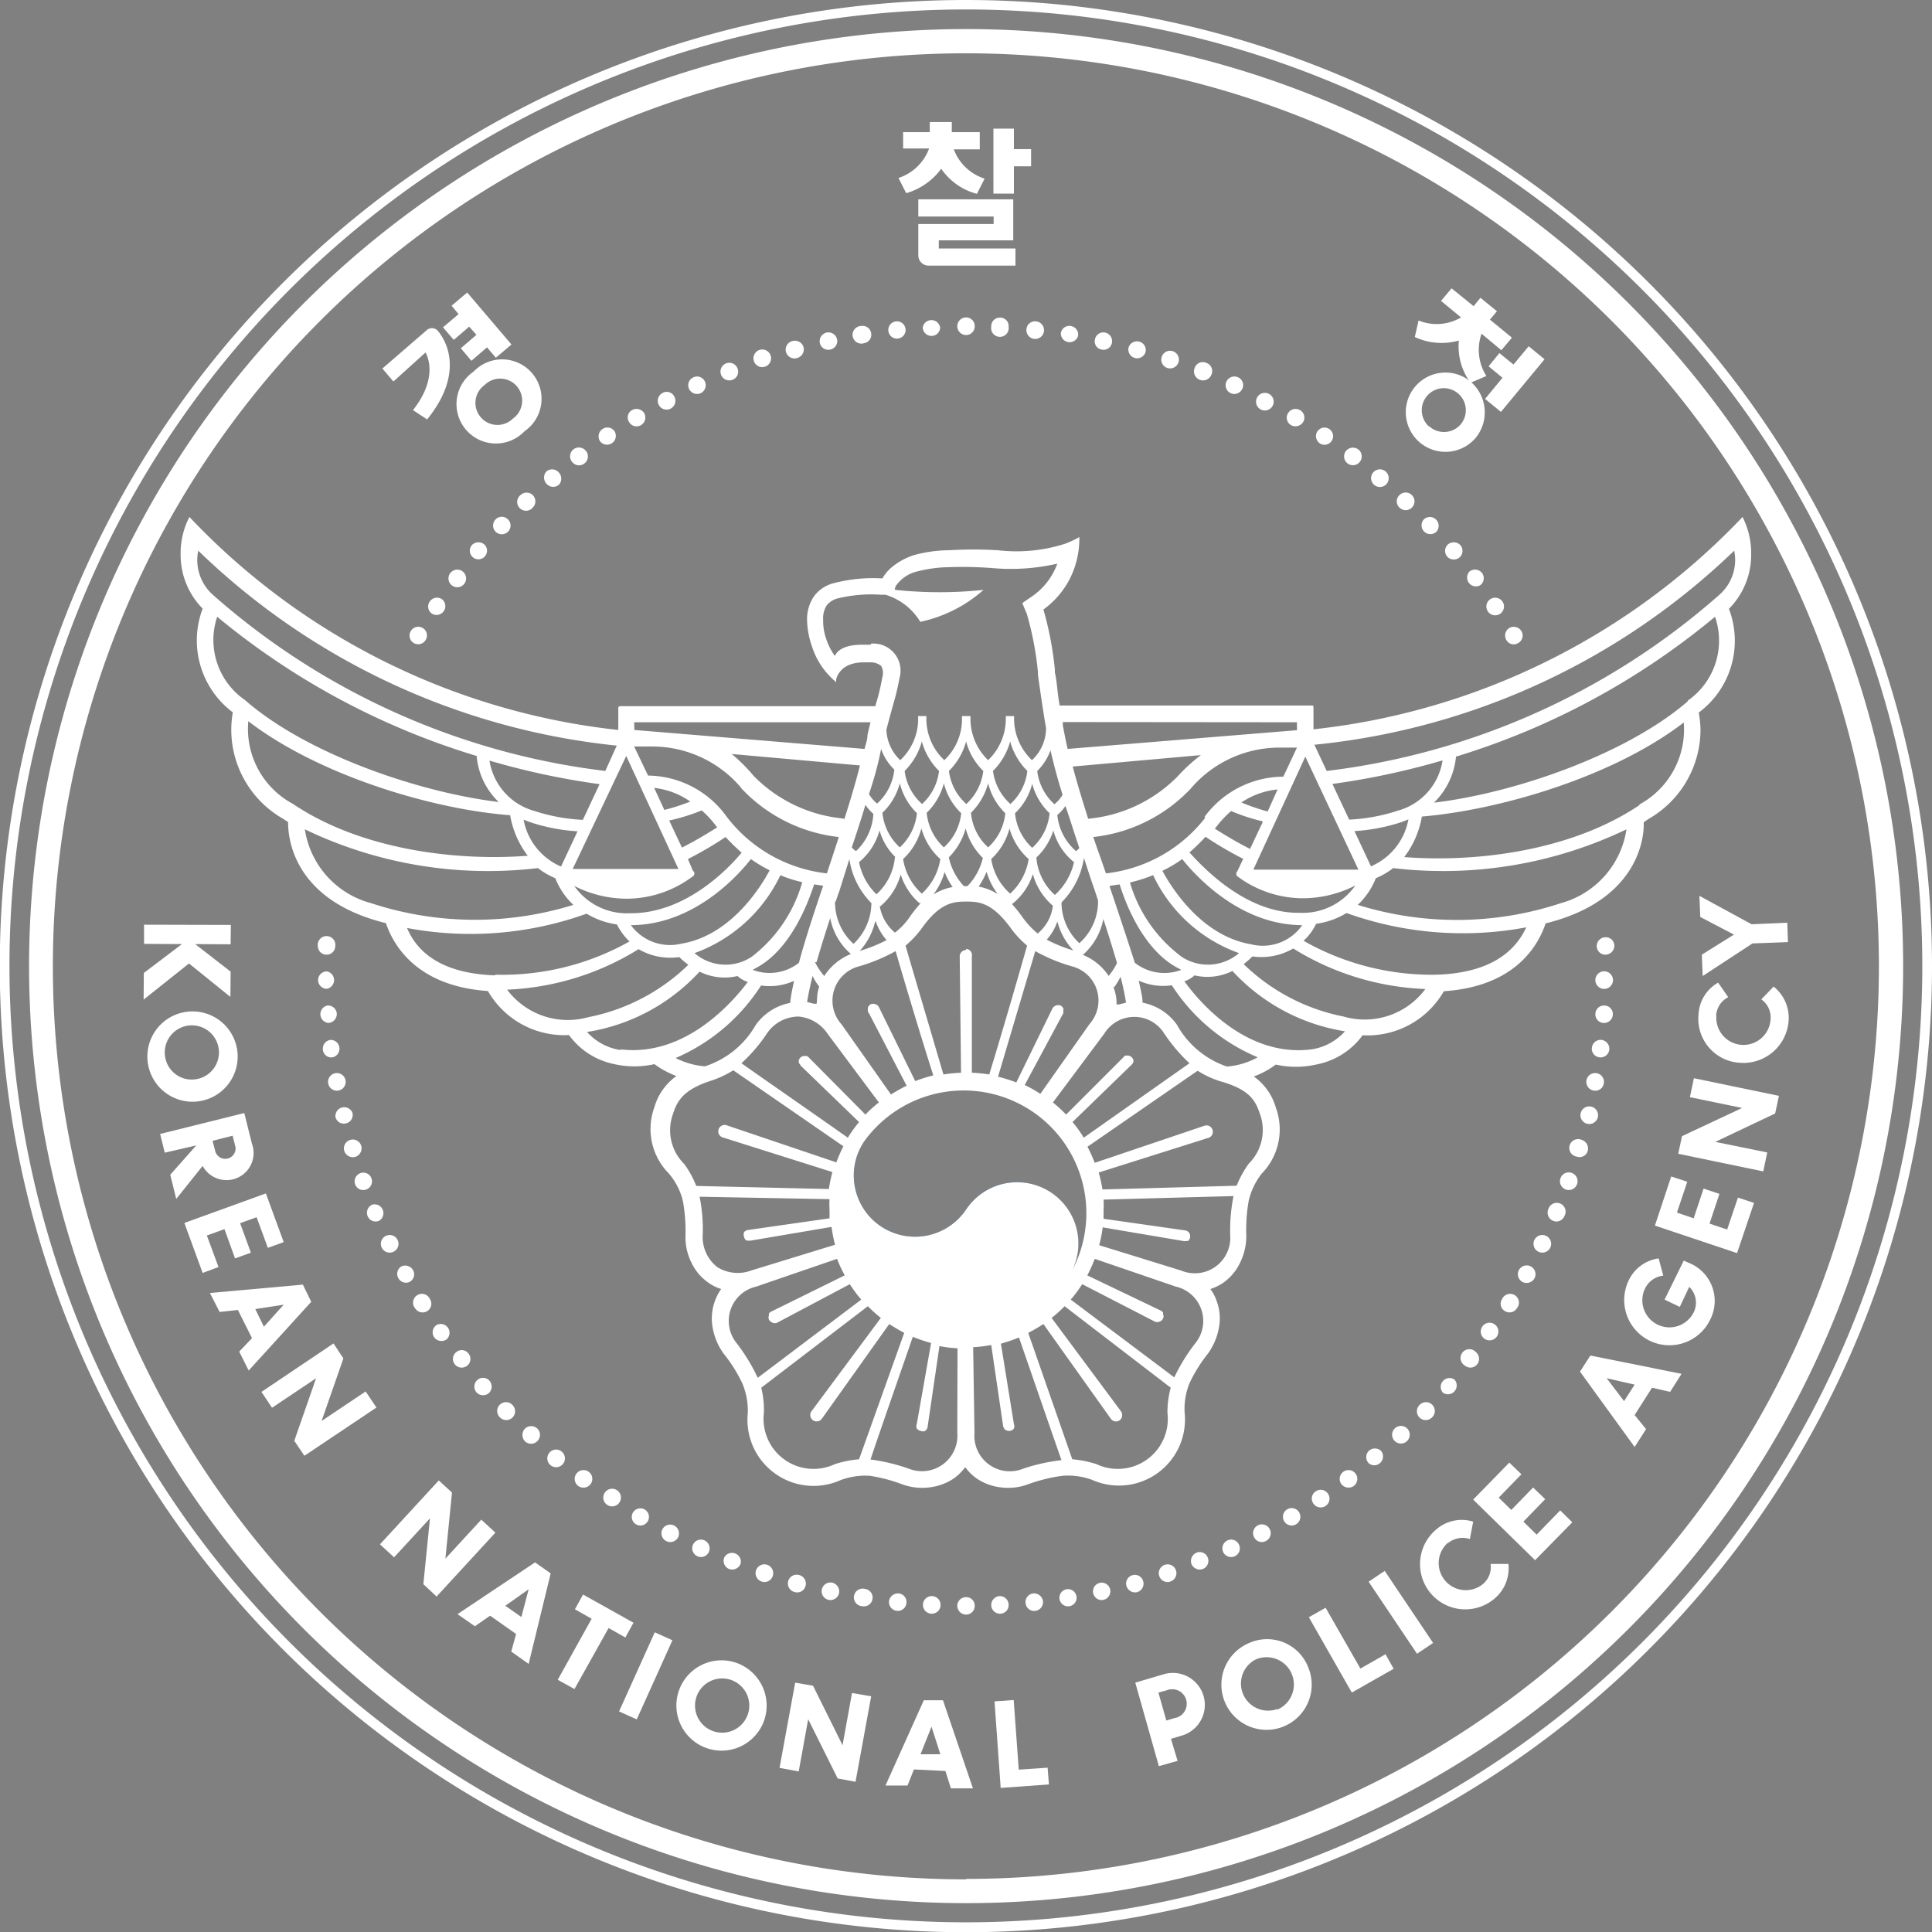 <svg xmlns="http://www.w3.org/2000/svg" viewBox="0 0 87.71 87.71"><rect x="0" y="0" width="87.71" height="87.71" fill="#808080" stroke="none"/><defs><style>.cls-1{fill:#fff;}.cls-2{fill:#0054a6;}</style></defs><title>Asset 2</title><g id="Layer_2" data-name="Layer 2"><path class="cls-1" d="M43.86,0A43.86,43.86,0,1,0,87.71,43.86,43.86,43.86,0,0,0,43.86,0Zm0,87.27A43.42,43.42,0,1,1,87.27,43.86,43.41,43.41,0,0,1,43.86,87.27Z"/><path class="cls-1" d="M43.86,1.32A42.54,42.54,0,1,0,86.4,43.86,42.53,42.53,0,0,0,43.86,1.32Zm0,84A41.45,41.45,0,1,1,85.3,43.86,41.44,41.44,0,0,1,43.86,85.3Z"/><path class="cls-2" d="M47.71,54.14a2.77,2.77,0,0,0-3.85.77,2.78,2.78,0,1,1-4.63-3.09h0A5.57,5.57,0,0,0,48.49,58h0A2.79,2.79,0,0,0,47.71,54.14Z"/><path class="cls-1" d="M42.7,72.88a.4.4,0,1,0-.42.38A.4.4,0,0,0,42.7,72.88Z"/><path class="cls-1" d="M41.15,72.78a.39.39,0,0,0-.35-.44.41.41,0,0,0-.44.35.4.4,0,0,0,.36.44A.39.39,0,0,0,41.15,72.78Z"/><path class="cls-1" d="M39.61,72.59a.39.39,0,0,0-.32-.45.4.4,0,1,0-.13.78A.39.39,0,0,0,39.61,72.59Z"/><path class="cls-1" d="M38.09,72.33a.41.41,0,0,0-.31-.48.4.4,0,0,0-.47.31.4.4,0,0,0,.3.47A.4.4,0,0,0,38.09,72.33Z"/><path class="cls-1" d="M36.57,72a.4.4,0,0,0-.27-.49.4.4,0,1,0-.21.77A.39.39,0,0,0,36.57,72Z"/><path class="cls-1" d="M35.08,71.55a.4.4,0,1,0-.5.25A.39.39,0,0,0,35.08,71.55Z"/><path class="cls-1" d="M33.62,71a.4.4,0,0,0-.74-.29.4.4,0,0,0,.22.52A.41.41,0,0,0,33.62,71Z"/><path class="cls-1" d="M32.18,70.46a.4.4,0,0,0-.2-.53.39.39,0,0,0-.32.72A.39.39,0,0,0,32.18,70.46Z"/><path class="cls-1" d="M30.78,69.8a.4.4,0,1,0-.71-.37.4.4,0,0,0,.17.53A.4.4,0,0,0,30.78,69.8Z"/><path class="cls-1" d="M29.41,69.06a.39.39,0,1,0-.54.14A.39.39,0,0,0,29.41,69.06Z"/><path class="cls-1" d="M28.09,68.25a.4.4,0,1,0-.66-.44.4.4,0,0,0,.66.44Z"/><path class="cls-1" d="M26.81,67.38a.4.4,0,1,0-.56.08A.41.41,0,0,0,26.81,67.38Z"/><path class="cls-1" d="M25.58,66.43a.4.4,0,0,0-.61-.51.4.4,0,1,0,.61.51Z"/><path class="cls-1" d="M24.4,65.42a.4.4,0,0,0,0-.56.41.41,0,0,0-.57,0,.42.42,0,0,0,0,.57A.4.4,0,0,0,24.4,65.42Z"/><path class="cls-1" d="M23.27,64.35a.4.4,0,0,0,0-.56.4.4,0,1,0-.57.56A.4.4,0,0,0,23.27,64.35Z"/><path class="cls-1" d="M22.21,63.23a.41.41,0,0,0,0-.56.39.39,0,0,0-.56,0,.4.4,0,0,0,0,.56A.41.41,0,0,0,22.21,63.23Z"/><path class="cls-1" d="M21.21,62a.39.39,0,0,0,.06-.55.38.38,0,0,0-.55-.07.39.39,0,0,0-.07.56A.4.4,0,0,0,21.21,62Z"/><path class="cls-1" d="M20.27,60.81a.4.4,0,0,0-.46-.65.4.4,0,0,0-.1.55A.41.41,0,0,0,20.27,60.81Z"/><path class="cls-1" d="M19.4,59.52a.39.39,0,0,0,.12-.54.4.4,0,1,0-.67.42A.4.4,0,0,0,19.4,59.52Z"/><path class="cls-1" d="M18.59,58.2a.39.39,0,0,0,.16-.54.41.41,0,0,0-.54-.16.4.4,0,0,0,.38.7Z"/><path class="cls-1" d="M17.86,56.83a.4.4,0,1,0-.53-.19A.4.4,0,0,0,17.86,56.83Z"/><path class="cls-1" d="M17.21,55.42a.4.4,0,0,0-.31-.73.4.4,0,0,0-.21.52A.39.39,0,0,0,17.21,55.42Z"/><path class="cls-1" d="M16.63,54a.39.39,0,1,0-.27-.74.4.4,0,0,0-.24.5A.39.39,0,0,0,16.63,54Z"/><path class="cls-1" d="M16.13,52.52a.41.41,0,0,0,.27-.5.4.4,0,0,0-.77.23A.41.41,0,0,0,16.13,52.52Z"/><path class="cls-1" d="M15.7,51a.39.39,0,0,0,.3-.48.4.4,0,0,0-.77.19A.39.39,0,0,0,15.7,51Z"/><path class="cls-1" d="M15.36,49.51a.4.4,0,1,0-.46-.32A.4.4,0,0,0,15.36,49.51Z"/><path class="cls-1" d="M15.1,48a.4.4,0,0,0-.1-.79.4.4,0,0,0-.34.45A.38.38,0,0,0,15.1,48Z"/><path class="cls-1" d="M14.92,46.44a.41.41,0,0,0,.37-.43.4.4,0,0,0-.43-.36.4.4,0,0,0,.06.79Z"/><path class="cls-1" d="M14.83,44.89a.4.4,0,0,0,0-.79.4.4,0,0,0-.39.4A.4.4,0,0,0,14.83,44.89Z"/><path class="cls-1" d="M14.81,43.34a.39.39,0,0,0,.41-.38.4.4,0,1,0-.79,0A.39.39,0,0,0,14.81,43.34Z"/><path class="cls-1" d="M45,72.88a.41.41,0,0,1,.38-.42.4.4,0,0,1,.41.38.39.39,0,0,1-.37.42A.4.4,0,0,1,45,72.88Z"/><path class="cls-1" d="M46.56,72.78a.39.39,0,0,1,.35-.44.41.41,0,0,1,.44.35.4.4,0,0,1-.35.44A.39.39,0,0,1,46.56,72.78Z"/><path class="cls-1" d="M48.1,72.59a.39.39,0,1,1,.45.33A.39.39,0,0,1,48.1,72.59Z"/><path class="cls-1" d="M49.63,72.33a.39.39,0,1,1,.77-.17.4.4,0,0,1-.3.47A.39.39,0,0,1,49.63,72.33Z"/><path class="cls-1" d="M51.14,72a.39.39,0,0,1,.28-.49.39.39,0,0,1,.48.28.4.4,0,0,1-.27.49A.41.41,0,0,1,51.14,72Z"/><path class="cls-1" d="M52.63,71.55a.4.4,0,1,1,.5.25A.39.39,0,0,1,52.63,71.55Z"/><path class="cls-1" d="M54.09,71a.41.41,0,0,1,.23-.51.39.39,0,0,1,.51.22.4.4,0,0,1-.22.52A.41.41,0,0,1,54.09,71Z"/><path class="cls-1" d="M55.53,70.46a.4.4,0,0,1,.2-.53.39.39,0,0,1,.52.2.39.39,0,0,1-.19.52A.4.4,0,0,1,55.53,70.46Z"/><path class="cls-1" d="M56.94,69.8a.4.4,0,1,1,.53.16A.39.39,0,0,1,56.94,69.8Z"/><path class="cls-1" d="M58.3,69.06a.39.39,0,0,1,.14-.54.39.39,0,0,1,.4.68A.39.39,0,0,1,58.3,69.06Z"/><path class="cls-1" d="M59.62,68.25a.39.39,0,0,1,.12-.55.4.4,0,1,1-.12.55Z"/><path class="cls-1" d="M60.9,67.38a.4.4,0,1,1,.56.08A.41.41,0,0,1,60.9,67.38Z"/><path class="cls-1" d="M62.14,66.43a.4.4,0,0,1,0-.56.41.41,0,0,1,.56,0,.4.4,0,0,1-.06.56A.39.39,0,0,1,62.14,66.43Z"/><path class="cls-1" d="M63.32,65.42a.4.4,0,1,1,.56,0A.4.4,0,0,1,63.32,65.42Z"/><path class="cls-1" d="M64.44,64.35a.4.4,0,0,1,0-.56.4.4,0,1,1,.57.56A.4.4,0,0,1,64.44,64.35Z"/><path class="cls-1" d="M65.51,63.23a.4.4,0,0,1,.52-.6.4.4,0,0,1-.52.6Z"/><path class="cls-1" d="M66.51,62a.4.4,0,1,1,.49-.62.4.4,0,0,1,.06.56A.39.39,0,0,1,66.51,62Z"/><path class="cls-1" d="M67.45,60.81a.4.4,0,1,1,.45-.65.4.4,0,0,1-.45.65Z"/><path class="cls-1" d="M68.32,59.52a.38.38,0,0,1-.13-.54.4.4,0,1,1,.67.42A.39.39,0,0,1,68.32,59.52Z"/><path class="cls-1" d="M69.12,58.2a.4.4,0,1,1,.54-.16A.41.41,0,0,1,69.12,58.2Z"/><path class="cls-1" d="M69.85,56.83a.4.4,0,1,1,.53-.19A.4.4,0,0,1,69.85,56.83Z"/><path class="cls-1" d="M70.5,55.42a.4.4,0,0,1-.21-.52.4.4,0,1,1,.73.31A.39.39,0,0,1,70.5,55.42Z"/><path class="cls-1" d="M71.08,54a.4.4,0,0,1-.24-.5.4.4,0,1,1,.24.5Z"/><path class="cls-1" d="M71.59,52.51a.4.4,0,1,1,.22-.76.41.41,0,0,1,.27.5A.38.38,0,0,1,71.59,52.51Z"/><path class="cls-1" d="M72,51a.4.4,0,0,1,.18-.77A.4.4,0,1,1,72,51Z"/><path class="cls-1" d="M72.35,49.51a.4.4,0,1,1,.46-.32A.39.39,0,0,1,72.35,49.51Z"/><path class="cls-1" d="M72.61,48a.39.39,0,0,1-.34-.44.4.4,0,0,1,.44-.35.41.41,0,0,1,.35.45A.4.4,0,0,1,72.61,48Z"/><path class="cls-1" d="M72.79,46.44a.39.39,0,0,1-.36-.43.39.39,0,0,1,.42-.36.39.39,0,0,1,.37.42A.4.4,0,0,1,72.79,46.44Z"/><path class="cls-1" d="M72.89,44.89a.4.4,0,1,1,0-.79.4.4,0,0,1,0,.79Z"/><path class="cls-1" d="M72.9,43.34a.39.39,0,0,1-.41-.38.4.4,0,0,1,.39-.41.39.39,0,0,1,.41.38A.41.41,0,0,1,72.9,43.34Z"/><path class="cls-1" d="M42.68,14.83a.39.39,0,0,1-.37.42.4.4,0,0,1-.42-.38.4.4,0,0,1,.79,0Z"/><path class="cls-1" d="M43.46,72.9a.39.39,0,0,1,.4-.39.38.38,0,0,1,.39.39.39.39,0,0,1-.39.4A.4.4,0,0,1,43.46,72.9Z"/><path class="cls-1" d="M44.25,14.81a.39.39,0,0,1-.39.4.4.4,0,0,1,0-.8A.39.39,0,0,1,44.25,14.81Z"/><path class="cls-1" d="M41.11,14.94a.39.39,0,0,1-.35.43.39.39,0,1,1-.08-.78A.39.39,0,0,1,41.11,14.94Z"/><path class="cls-1" d="M39.55,15.13a.39.39,0,0,1-.32.45.4.4,0,1,1-.13-.78A.39.39,0,0,1,39.55,15.13Z"/><path class="cls-1" d="M38,15.4a.39.39,0,0,1-.31.47.39.39,0,0,1-.47-.3.4.4,0,0,1,.3-.47A.4.4,0,0,1,38,15.4Z"/><path class="cls-1" d="M36.48,15.76a.41.41,0,0,1-.28.49.4.4,0,1,1-.21-.77A.41.41,0,0,1,36.48,15.76Z"/><path class="cls-1" d="M35,16.2a.4.4,0,0,1-.75.25A.4.4,0,1,1,35,16.2Z"/><path class="cls-1" d="M33.48,16.72a.39.39,0,0,1-.22.52.4.4,0,1,1,.22-.52Z"/><path class="cls-1" d="M32,17.32a.4.4,0,0,1-.19.53.4.4,0,0,1-.53-.2.39.39,0,0,1,.2-.52A.39.39,0,0,1,32,17.32Z"/><path class="cls-1" d="M30.61,18a.4.4,0,1,1-.53-.16A.38.38,0,0,1,30.61,18Z"/><path class="cls-1" d="M29.24,18.75a.4.4,0,0,1-.14.55.39.39,0,0,1-.54-.14.38.38,0,0,1,.13-.54A.41.41,0,0,1,29.24,18.75Z"/><path class="cls-1" d="M27.9,19.58a.4.4,0,0,1-.66.45.4.4,0,0,1,.11-.55A.39.39,0,0,1,27.9,19.58Z"/><path class="cls-1" d="M26.61,20.48a.4.4,0,0,1-.08.56A.39.39,0,0,1,26,21a.4.4,0,1,1,.63-.48Z"/><path class="cls-1" d="M25.37,21.45a.41.41,0,0,1,0,.56.4.4,0,0,1-.56-.05.41.41,0,0,1,0-.56A.4.4,0,0,1,25.37,21.45Z"/><path class="cls-1" d="M24.19,22.48a.4.4,0,0,1,0,.56.4.4,0,1,1-.54-.58A.4.4,0,0,1,24.19,22.48Z"/><path class="cls-1" d="M23.06,23.58a.39.39,0,0,1,0,.56.4.4,0,0,1-.56,0,.4.4,0,0,1,0-.56A.39.39,0,0,1,23.06,23.58Z"/><path class="cls-1" d="M22,24.73a.39.39,0,1,1-.56,0A.41.41,0,0,1,22,24.73Z"/><path class="cls-1" d="M21,25.94a.4.4,0,0,1,.08.56.4.4,0,1,1-.08-.56Z"/><path class="cls-1" d="M20.06,27.2a.4.4,0,0,1-.45.66.39.39,0,0,1-.1-.55A.4.4,0,0,1,20.06,27.2Z"/><path class="cls-1" d="M19.19,28.51a.39.39,0,0,1,.13.55.39.39,0,0,1-.67-.41A.39.39,0,0,1,19.19,28.51Z"/><path class="cls-1" d="M45,14.83a.4.4,0,1,0,.79,0,.38.38,0,0,0-.37-.41A.39.39,0,0,0,45,14.83Z"/><path class="cls-1" d="M46.6,14.94a.4.4,0,1,0,.44-.35A.39.39,0,0,0,46.6,14.94Z"/><path class="cls-1" d="M48.16,15.13a.4.4,0,0,0,.78.13.39.39,0,0,0-.33-.46A.39.39,0,0,0,48.16,15.13Z"/><path class="cls-1" d="M49.71,15.4a.38.38,0,0,0,.3.47.39.39,0,0,0,.47-.3.4.4,0,0,0-.3-.47A.39.39,0,0,0,49.71,15.4Z"/><path class="cls-1" d="M51.24,15.76a.4.4,0,0,0,.27.49A.4.4,0,0,0,52,16a.39.39,0,0,0-.28-.49A.4.4,0,0,0,51.24,15.76Z"/><path class="cls-1" d="M52.74,16.2a.4.4,0,0,0,.76.25.4.4,0,0,0-.76-.25Z"/><path class="cls-1" d="M54.23,16.72A.39.39,0,1,0,55,17a.39.39,0,0,0-.22-.52A.39.39,0,0,0,54.23,16.72Z"/><path class="cls-1" d="M55.68,17.32a.4.4,0,0,0,.19.53.4.4,0,0,0,.53-.2.39.39,0,0,0-.19-.52A.4.4,0,0,0,55.68,17.32Z"/><path class="cls-1" d="M57.1,18a.4.4,0,1,0,.7.37.4.4,0,0,0-.7-.37Z"/><path class="cls-1" d="M58.48,18.75a.39.39,0,0,0,.13.55.41.41,0,0,0,.55-.14.39.39,0,0,0-.14-.54A.4.4,0,0,0,58.48,18.75Z"/><path class="cls-1" d="M59.81,19.58a.4.4,0,0,0,.11.55.39.39,0,1,0-.11-.55Z"/><path class="cls-1" d="M61.1,20.48a.4.4,0,0,0,.08.56.4.4,0,0,0,.48-.64A.41.41,0,0,0,61.1,20.48Z"/><path class="cls-1" d="M62.34,21.45a.4.4,0,1,0,.56-.05A.4.4,0,0,0,62.34,21.45Z"/><path class="cls-1" d="M63.53,22.48a.39.39,0,0,0,0,.56.4.4,0,1,0,0-.56Z"/><path class="cls-1" d="M64.65,23.57a.4.4,0,0,0,.55.58.4.4,0,0,0-.55-.58Z"/><path class="cls-1" d="M65.72,24.73a.4.4,0,0,0,0,.56.41.41,0,0,0,.56,0,.4.4,0,0,0,0-.56A.41.41,0,0,0,65.72,24.73Z"/><path class="cls-1" d="M66.72,25.94a.4.4,0,0,0,.48.63.4.4,0,0,0,.08-.56A.41.41,0,0,0,66.72,25.94Z"/><path class="cls-1" d="M67.66,27.2a.4.4,0,1,0,.55.11A.4.4,0,0,0,67.66,27.2Z"/><path class="cls-1" d="M68.52,28.51a.4.4,0,0,0-.13.55.38.38,0,0,0,.54.13.39.39,0,0,0,.14-.54A.41.41,0,0,0,68.52,28.51Z"/><path class="cls-1" d="M78.5,27.63a3.47,3.47,0,0,0,1-2.47,3.63,3.63,0,0,0-.39-1.69,31.53,31.53,0,0,1-19.48,9.64v-1c0-.06,0-.08-.08-.08H48.11C48,31.5,48,31,47.89,30.53h0l0-.13a15.42,15.42,0,0,0-.52-2.73,3.91,3.91,0,0,0,1.23-1.46A4,4,0,0,0,49,24.5v-.12l-.1.06a5.33,5.33,0,0,1-.53.24,7.25,7.25,0,0,1-3.07.3,18.92,18.92,0,0,0-2.22,0,6.16,6.16,0,0,0-1.58.22,3,3,0,0,0-1,.54,1.86,1.86,0,0,0-.44.52,7,7,0,0,0-2.15.2,1.6,1.6,0,0,0-.94.59,1.83,1.83,0,0,0-.33,1.11h0a3.9,3.9,0,0,0,.23,1.21,3.45,3.45,0,0,0,1,1.52l.09.08,0-.12s.12-.75,1.19-.78h.35a.74.74,0,0,1,.5.16.64.64,0,0,1,.06.5,10.71,10.71,0,0,1-.27,1.15h0a1.3,1.3,0,0,0-.05.18H28.15s-.08,0-.08.08v1A31.46,31.46,0,0,1,8.6,23.47a3.56,3.56,0,0,0-.4,1.69,3.47,3.47,0,0,0,1,2.47v0a4.08,4.08,0,0,0,1.37,4.71,4.59,4.59,0,0,0-.07.83,4.66,4.66,0,0,0,2.35,4l.23.15c0,.41,0,3.5,4.44,4.59.43,1.27,1.65,2.88,4.63,3.08a4,4,0,0,0,3.68,2,3.38,3.38,0,0,0,2.06,1.32,4.14,4.14,0,0,0,1.82,0,4,4,0,0,0,1,.54h0a2.61,2.61,0,0,0-1,1.41,2.87,2.87,0,0,0,.64,3A3,3,0,0,1,31,54.51a7.54,7.54,0,0,1,.12,1.59,2.57,2.57,0,0,0,.26,1.2,2.3,2.3,0,0,0,.75.91,2.06,2.06,0,0,0,.61.31,2.25,2.25,0,0,0-.31.62,2.32,2.32,0,0,0-.07,1.17,2.87,2.87,0,0,0,.49,1.14,6.81,6.81,0,0,1,.85,1.35,3.24,3.24,0,0,1,.25,1.34,3,3,0,0,0,4.2,3.06A3.18,3.18,0,0,1,39.5,67,7.53,7.53,0,0,1,41,67.4a2.62,2.62,0,0,0,1.23.12,2.5,2.5,0,0,0,1.1-.42,2.53,2.53,0,0,0,.49-.49,2.28,2.28,0,0,0,.49.49,2.42,2.42,0,0,0,1.09.42,2.61,2.61,0,0,0,1.23-.12A7.45,7.45,0,0,1,48.22,67a3.16,3.16,0,0,1,1.35.18,3,3,0,0,0,4.21-3.06A3.08,3.08,0,0,1,54,62.8a6.69,6.69,0,0,1,.84-1.35,2.87,2.87,0,0,0,.49-1.14,2.21,2.21,0,0,0-.07-1.17,2,2,0,0,0-.31-.62,2.25,2.25,0,0,0,.62-.31,2.36,2.36,0,0,0,.74-.91,2.72,2.72,0,0,0,.27-1.21,7.61,7.61,0,0,1,.11-1.58,3.16,3.16,0,0,1,.59-1.23,2.87,2.87,0,0,0,.64-3,2.61,2.61,0,0,0-1-1.41h0a3.84,3.84,0,0,0,1-.54,4.14,4.14,0,0,0,1.82,0A3.38,3.38,0,0,0,61.86,47a4,4,0,0,0,3.69-2c3-.2,4.19-1.81,4.62-3.08,4.42-1.09,4.48-4.18,4.45-4.59l.22-.15a4.68,4.68,0,0,0,2.36-4,4.48,4.48,0,0,0-.08-.83,4.06,4.06,0,0,0,1.37-4.71ZM61.67,39.48H56.9l0,0,2.36-5.13Zm1.8-2.68a8.37,8.37,0,0,1-2.22.41l-.76-1.62a34.22,34.22,0,0,0,5-1.07A2.8,2.8,0,0,1,63.47,36.8Zm.47.4a2.88,2.88,0,0,1-1.7,2.13l-.75-1.6a8.34,8.34,0,0,0,2.17-.42ZM51.38,48a.27.27,0,0,0-.19-.08l-.09,0A.21.21,0,0,0,51,48L48.4,50.6a6.2,6.2,0,0,0-.6-.55l2.33-3.12a1.6,1.6,0,0,1,2.73,0A7.72,7.72,0,0,0,54,48.27L49.2,51.65a5.11,5.11,0,0,0-.51-.71l2.69-2.61a.27.27,0,0,0,.08-.18A.28.28,0,0,0,51.38,48Zm-3.1-2.19a.26.26,0,0,0-.13-.16.3.3,0,0,0-.21,0,.29.29,0,0,0-.16.13l-1.64,3.36a8,8,0,0,0-.83-.26L47,43.18a7.76,7.76,0,0,0,1.66.69,1.6,1.6,0,0,1,.81,2.61l-2.24,3.18a5.42,5.42,0,0,0-.71-.4L48.27,46a.27.27,0,0,0,0-.12A.29.29,0,0,0,48.28,45.76Zm-4.42-2.68a.29.29,0,0,0-.29.29l.06,5.28a7,7,0,0,0-.8.08c-.69-2.35-1.46-4.95-1.72-5.85a4.36,4.36,0,0,0,.76-.82c.81-1.12,1.4-1.18,2-1.18s1.17.06,2,1.18a4.36,4.36,0,0,0,.76.82c-.26.9-1,3.5-1.72,5.85a6.82,6.82,0,0,0-.79-.08l0-5.28A.28.28,0,0,0,43.86,43.08ZM39.45,46l1.71,3.29a7.14,7.14,0,0,0-.71.4l-2.24-3.18A1.61,1.61,0,0,1,39,43.87a8,8,0,0,0,1.66-.69c.29,1,1,3.41,1.71,5.64a7.13,7.13,0,0,0-.82.26l-1.65-3.36a.26.26,0,0,0-.16-.13.3.3,0,0,0-.21,0,.29.29,0,0,0-.13.16.28.28,0,0,0,0,.09A.18.18,0,0,0,39.45,46Zm-3.12,2.36L39,50.94a6.09,6.09,0,0,0-.51.71c-1.9-1.34-4-2.79-4.83-3.38a7.33,7.33,0,0,0,1.17-1.37,1.74,1.74,0,0,1,1.42-.75,1.77,1.77,0,0,1,1.32.78l2.33,3.12a5.32,5.32,0,0,0-.61.55L36.71,48a.17.17,0,0,0-.1-.06l-.09,0a.26.26,0,0,0-.26.28A.22.22,0,0,0,36.33,48.33Zm20-11.91A3.56,3.56,0,0,1,58,35.84l-.45,1A9.37,9.37,0,0,1,56.33,36.42Zm1,.86-.58,1.23c-.71-.36-1.28-.72-1.6-.92l.09-.11a4.77,4.77,0,0,1,.65-.69A8.8,8.8,0,0,0,57.29,37.28Zm-2.61-.19a6.64,6.64,0,0,1-4.51,2.53L49.63,38a7.13,7.13,0,0,0,4.42-2.19,5.29,5.29,0,0,1,4-1.87l.83,0-.62,1.32A4.46,4.46,0,0,0,54.68,37.09Zm-4.14,7.7v0a2.65,2.65,0,0,0,.29-.48,11.49,11.49,0,0,1,.25,1.18l-.32.08-.11,0s0-.08,0-.12A2.08,2.08,0,0,0,50.54,44.79Zm-.22-.47a2.55,2.55,0,0,0-1.2-1,2.88,2.88,0,0,0,.93-1.63c.23.7.44,1.38.62,2A2.92,2.92,0,0,1,50.32,44.32ZM37.07,45.57l-.11,0-.32-.08c.06-.35.14-.75.25-1.18a2.65,2.65,0,0,0,.3.48s0,0,0,0a2.07,2.07,0,0,0-.1.66Zm0-1.89c.18-.62.39-1.3.62-2a2.86,2.86,0,0,0,.94,1.63,2.58,2.58,0,0,0-1.21,1A2.92,2.92,0,0,1,37,43.68Zm.87-2.75c.05-.15.1-.31.16-.46v0L38.56,39h0a3.57,3.57,0,0,0,1,2,2.58,2.58,0,0,1-.81,1.85A2.54,2.54,0,0,1,37.91,40.93Zm1.82.91a2.55,2.55,0,0,0,.49.84,7,7,0,0,1-1.22.49A3,3,0,0,0,39.73,41.84Zm.21-.7a2.87,2.87,0,0,0,.92-1.44A2.85,2.85,0,0,0,41.74,41l.06,0a6.3,6.3,0,0,0-.48.6,3.1,3.1,0,0,1-.69.74A2,2,0,0,1,39.94,41.14ZM41,39a2.9,2.9,0,0,0,.83-1.39A2.89,2.89,0,0,0,42.69,39a2.69,2.69,0,0,1-.84,1.57A2.64,2.64,0,0,1,41,39Zm1.88.58a3.14,3.14,0,0,0,.37.69,2.38,2.38,0,0,0-.68.23l-.19.1A3.12,3.12,0,0,0,42.9,39.53Zm.17-.63a3,3,0,0,0,.79-1.34,2.88,2.88,0,0,0,.78,1.34,2.75,2.75,0,0,1-.7,1.28h-.16A2.75,2.75,0,0,1,43.07,38.9Zm1.74.63a3.12,3.12,0,0,0,.5,1l-.19-.1a2.43,2.43,0,0,0-.67-.23A3.65,3.65,0,0,0,44.81,39.53ZM45,39a2.9,2.9,0,0,0,.83-1.39A2.89,2.89,0,0,0,46.7,39a2.69,2.69,0,0,1-.84,1.57A2.64,2.64,0,0,1,45,39ZM46,41a2.82,2.82,0,0,0,.89-1.32,2.89,2.89,0,0,0,.91,1.44,1.94,1.94,0,0,1-.69,1.26,3.83,3.83,0,0,1-.69-.74,6.3,6.3,0,0,0-.48-.6Zm2,.82a3,3,0,0,0,.73,1.33,6.86,6.86,0,0,1-1.21-.49A2.38,2.38,0,0,0,48,41.84Zm.21-.87a3.65,3.65,0,0,0,1-2h0c.16.49.32,1,.49,1.47v0l.15.46A2.54,2.54,0,0,1,49,42.82,2.55,2.55,0,0,1,48.19,41Zm5.26-5.71a6.54,6.54,0,0,1-4.07,1.93c-.26-.84-.51-1.64-.7-2.37l5.82-.52A7.8,7.8,0,0,0,53.45,35.26ZM49,38.5a.88.88,0,0,1-.15.14A2.5,2.5,0,0,1,48,37a2,2,0,0,0,.37-.41C48.58,37.2,48.78,37.85,49,38.5Zm-.24.64h0a2.88,2.88,0,0,1-.87,1.49,2.54,2.54,0,0,1-.84-1.7,2.8,2.8,0,0,0,.77-1.23A2.74,2.74,0,0,0,48.76,39.14Zm-1.9-.65a2.46,2.46,0,0,1-.78-1.57,2.77,2.77,0,0,0,.78-1.34,2.85,2.85,0,0,0,.79,1.34A2.41,2.41,0,0,1,46.86,38.49Zm-1-2A2.43,2.43,0,0,1,45.08,35a3,3,0,0,0,.78-1.34A3,3,0,0,0,46.64,35,2.39,2.39,0,0,1,45.86,36.51Zm-.22.41a2.41,2.41,0,0,1-.78,1.57,2.41,2.41,0,0,1-.78-1.57,2.94,2.94,0,0,0,.78-1.34A2.85,2.85,0,0,0,45.64,36.92Zm-1.78-.41A2.39,2.39,0,0,1,43.08,35a3,3,0,0,0,.78-1.34A2.88,2.88,0,0,0,44.64,35,2.43,2.43,0,0,1,43.86,36.51Zm-.22.41a2.45,2.45,0,0,1-.79,1.57,2.46,2.46,0,0,1-.78-1.57,2.85,2.85,0,0,0,.78-1.34A2.85,2.85,0,0,0,43.64,36.92Zm-1.79-.41A2.39,2.39,0,0,1,41.07,35a3,3,0,0,0,.78-1.34A3,3,0,0,0,42.63,35,2.39,2.39,0,0,1,41.85,36.51Zm-.22.41a2.46,2.46,0,0,1-.78,1.57,2.45,2.45,0,0,1-.79-1.57,2.85,2.85,0,0,0,.79-1.34A2.85,2.85,0,0,0,41.63,36.92Zm-1,2a2.58,2.58,0,0,1-.84,1.7A2.75,2.75,0,0,1,39,39.14h0a2.83,2.83,0,0,0,.93-1.44A2.7,2.7,0,0,0,40.67,38.93Zm-1.81-.29a.88.88,0,0,1-.15-.14c.22-.65.43-1.3.62-1.93a2.07,2.07,0,0,0,.36.41A2.5,2.5,0,0,1,38.86,38.64Zm-.53-1.45a6.56,6.56,0,0,1-4.07-1.93,7.8,7.8,0,0,0-1-1l5.82.52C38.84,35.55,38.6,36.35,38.33,37.19Zm-4.67-1.41A7.13,7.13,0,0,0,38.08,38c-.17.54-.36,1.1-.54,1.65A6.64,6.64,0,0,1,33,37.09a4.45,4.45,0,0,0-3.58-1.88l-.63-1.32.83,0A5.29,5.29,0,0,1,33.66,35.78Zm-2.28.64a9.72,9.72,0,0,1-1.18.38l-.46-1A3.52,3.52,0,0,1,31.38,36.42Zm.48.37a4.28,4.28,0,0,1,.65.69l.09.11c-.32.2-.89.56-1.6.92l-.58-1.23A8.8,8.8,0,0,0,31.86,36.79Zm-.36,2.78L31.23,39a16.42,16.42,0,0,0,1.71-1,9.7,9.7,0,0,0,.73.71c-.61.73-2.56,2.78-5.08,2.75a2.91,2.91,0,0,1-2.52-1.24,5.27,5.27,0,0,0,2.36.58,5,5,0,0,0,3-1A.16.16,0,0,0,31.5,39.57ZM34.09,39a6.17,6.17,0,0,0,.85.51c-.35.67-1.72,2.95-4,3.33A2.2,2.2,0,0,1,28.64,42C31.46,42,33.48,39.79,34.09,39Zm1.33.73a6,6,0,0,0,1,.32,6.47,6.47,0,0,1-2.3,3.39,2.15,2.15,0,0,1-2.59-.17A6.92,6.92,0,0,0,35.42,39.75Zm-1,4.16c1.54-.88,2.3-3,2.54-3.74l.41.06c-.42,1.24-.82,2.45-1.1,3.5a2.16,2.16,0,0,1-2.1.32Zm16-3.68.41-.06c.24.77,1,2.86,2.54,3.74l.26.14a2.17,2.17,0,0,1-2.11-.32C51.19,42.68,50.79,41.47,50.37,40.23Zm.93-.16a6.48,6.48,0,0,0,1-.32,6.85,6.85,0,0,0,3.9,3.54,2.17,2.17,0,0,1-2.6.17A6.47,6.47,0,0,1,51.3,40.07Zm1.47-.54a5.63,5.63,0,0,0,.85-.51c.61.77,2.64,3,5.45,3a2.18,2.18,0,0,1-2.32.87C54.49,42.48,53.13,40.2,52.77,39.53ZM54,38.7a9.7,9.7,0,0,0,.73-.71,16.42,16.42,0,0,0,1.71,1l-.27.57a.16.16,0,0,0,0,.22,5,5,0,0,0,3,1,5.27,5.27,0,0,0,2.36-.58,2.91,2.91,0,0,1-2.52,1.24C56.6,41.48,54.66,39.43,54,38.7Zm4.88-5.91v.36L48.47,34c-.09-.39-.16-.75-.22-1.08h0s0-.09,0-.14ZM48.24,36.08a1.56,1.56,0,0,1-.37.43A2.39,2.39,0,0,1,47.09,35a2.46,2.46,0,0,0,.6-.94C47.83,34.65,48,35.34,48.24,36.08Zm-8.72-6.81h-.39c-.18,0-1,0-1.23.51a2.94,2.94,0,0,1-.39-.77,2.49,2.49,0,0,1-.14-.88,1.09,1.09,0,0,1,.17-.66.94.94,0,0,1,.52-.31A6.43,6.43,0,0,1,40,27h.2a2.79,2.79,0,0,1,1.58,1.23,6.29,6.29,0,0,0,2.87-1.45,19.07,19.07,0,0,1-4,0,.06.06,0,0,1,0-.1.1.1,0,0,1,0-.05h0a1.63,1.63,0,0,1,1-.69h0a6.1,6.1,0,0,1,1.39-.19,17.67,17.67,0,0,1,2.13.05A9.46,9.46,0,0,0,48,25.59a3.07,3.07,0,0,1-1.14,1.48h0l-.22.15-.23.16.11.26.1.24a14.47,14.47,0,0,1,.5,2.62v.13c.1.71.22,1.56.37,2.43a.11.11,0,0,0,0,0,2,2,0,0,1-.64,1.45h0a2.6,2.6,0,0,1-.81-2h-.38a2.6,2.6,0,0,1-.8,2h0a2.6,2.6,0,0,1-.8-2h-.39a2.56,2.56,0,0,1-.8,2h0a2.56,2.56,0,0,1-.81-2h-.38a2.56,2.56,0,0,1-.81,2h0a2,2,0,0,1-.63-1.38c.13-.5.29-1.08.3-1.11a12.46,12.46,0,0,0,.3-1.25h0a1.23,1.23,0,0,0-1.29-1.55ZM40,34a2.46,2.46,0,0,0,.6.94,2.39,2.39,0,0,1-.78,1.54,1.56,1.56,0,0,1-.37-.43C39.69,35.34,39.88,34.65,40,34ZM28.79,32.79H39.52c-.05.21-.11.43-.14.6h0c0,.2-.08.4-.13.61l-10.45-.86Zm-.36,1.53,2.37,5.13v0H26Zm-4.38,3a8.42,8.42,0,0,0,2.17.42l-.75,1.6a2.88,2.88,0,0,1-1.7-2.13Zm-1.83-2.79a34.22,34.22,0,0,0,5,1.07l-.76,1.62a8.37,8.37,0,0,1-2.22-.41A2.82,2.82,0,0,1,22.22,34.52ZM9,25A32,32,0,0,0,28,33.85L27.48,35A32.82,32.82,0,0,1,9.66,27,2.11,2.11,0,0,1,9,25ZM9.86,28a33.73,33.73,0,0,0,11.78,6.32,3.27,3.27,0,0,0,1,2.09c-3.7-.45-8.76-2.21-11.52-4.63A3.31,3.31,0,0,1,9.86,28Zm1.41,4.74c3.19,2.45,8.33,4,11.89,4.27a4.18,4.18,0,0,0,.8,1.84c-3.22.25-7.56-.26-10.67-2.36A3.86,3.86,0,0,1,11.27,32.77ZM16.84,41a4.1,4.1,0,0,1-3-3.35,19.19,19.19,0,0,0,10.58,1.76,3.56,3.56,0,0,0,.79.46,3.34,3.34,0,0,0,.82,1.21A15.09,15.09,0,0,1,16.84,41Zm5.64,3.28c-2.07-.07-3.43-.79-4-2.15a15.57,15.57,0,0,0,8.15-.65,3.68,3.68,0,0,0,1.38.49,2.71,2.71,0,0,0,.57.77A11.79,11.79,0,0,1,22.48,44.25Zm.51.65a12.24,12.24,0,0,0,6-1.84,2.86,2.86,0,0,0,1.85.36,3.4,3.4,0,0,0,.41.35,9,9,0,0,1-4.55,2.38A3.44,3.44,0,0,1,23,44.9Zm5.18,2.74a2.55,2.55,0,0,1-1.52-.82,8.77,8.77,0,0,0,5.11-2.74,2.53,2.53,0,0,0,1.72.2,1.32,1.32,0,0,0,.47.27C33.32,45.41,31.16,48,28.17,47.64Zm2.44.39a8.67,8.67,0,0,0,3.94-3.32,2.7,2.7,0,0,0,1.5-.21c-.08.35-.14.67-.18,1a2.5,2.5,0,0,0-1.56,1A4.1,4.1,0,0,1,32,48.41h0A3.55,3.55,0,0,1,30.61,48Zm1,5.78a4.44,4.44,0,0,0-.55-1,2.15,2.15,0,0,1-.51-2.26c.18-.55.42-1.1,1.74-1.52a4.6,4.6,0,0,0,1-.47l5,3.45a6,6,0,0,0-.32.73l-5-1.69a.29.29,0,0,0-.18.55l5,1.58a6.57,6.57,0,0,0-.16.77Zm1,3.72a1.73,1.73,0,0,1-.71-1.44,7.34,7.34,0,0,0-.14-1.79l5.9.11a4.1,4.1,0,0,0,0,.5c0,.12,0,.25,0,.37l-3.7.53a.27.27,0,0,0-.18.1.3.3,0,0,0,0,.21.25.25,0,0,0,.11.17l.07,0a.3.3,0,0,0,.13,0l3.66-.62a6.83,6.83,0,0,0,.16.81L34.1,57.68A1.76,1.76,0,0,1,32.57,57.53ZM33.46,61a1.6,1.6,0,0,1,.87-2.59L38,57.15a6.41,6.41,0,0,0,.35.75L35,59.55a.24.24,0,0,0-.09.08.3.3,0,0,0,0,.08.27.27,0,0,0,0,.2.3.3,0,0,0,.17.14.24.24,0,0,0,.2,0l3.3-1.75a6,6,0,0,0,.52.7l-4.7,3.55A8.46,8.46,0,0,0,33.46,61ZM39,66.25a4.86,4.86,0,0,0-1.1.22,2.27,2.27,0,0,1-3.22-2.33A4.25,4.25,0,0,0,34.56,63L39.4,59.3a5.88,5.88,0,0,0,.59.53l-3.15,4.24a.29.29,0,1,0,.47.34l3.06-4.3c.22.14.45.28.68.4Zm4.46-1.2a1.61,1.61,0,0,1-2.19,1.63,8.55,8.55,0,0,0-1.75-.42c.33-1,1.16-3.37,1.92-5.57a7.35,7.35,0,0,0,.83.28l-.65,3.68a.28.28,0,0,0,0,.2.29.29,0,0,0,.18.11.24.24,0,0,0,.2,0s0,0,.06-.06a.22.22,0,0,0,.05-.11l.54-3.68a5.57,5.57,0,0,0,.82.1ZM40,55.68a2.78,2.78,0,0,1-.77-3.86h0A5.57,5.57,0,0,1,48.49,58a2.78,2.78,0,0,0-4.63-3.09A2.79,2.79,0,0,1,40,55.68Zm6.44,11a1.61,1.61,0,0,1-2.2-1.63l-.06-3.89a5.57,5.57,0,0,0,.82-.1l.54,3.68a.37.37,0,0,0,.05.11s0,.05.06.06a.27.27,0,0,0,.38-.06.28.28,0,0,0,0-.2L45.44,61a7.19,7.19,0,0,0,.82-.28c.76,2.2,1.59,4.6,1.93,5.57A8.26,8.26,0,0,0,46.44,66.68ZM53,64.14a2.27,2.27,0,0,1-3.22,2.33,4.86,4.86,0,0,0-1.1-.22l-2-5.74a7.76,7.76,0,0,0,.69-.4l3.06,4.3a.29.29,0,0,0,.4.07.3.3,0,0,0,.06-.41l-3.15-4.24a5,5,0,0,0,.59-.53L53.15,63A4.25,4.25,0,0,0,53,64.14ZM54.25,61a8.46,8.46,0,0,0-.94,1.53L48.61,59a6,6,0,0,0,.52-.7L52.43,60a.26.26,0,0,0,.21,0,.28.28,0,0,0,.16-.14.23.23,0,0,0,0-.2s0-.05,0-.08a.39.39,0,0,0-.1-.08L49.36,57.9a6.36,6.36,0,0,0,.34-.75l3.68,1.26A1.6,1.6,0,0,1,54.25,61Zm1.6-4.91a1.61,1.61,0,0,1-2.23,1.59L49.9,56.53a5.28,5.28,0,0,0,.16-.81l3.66.62a.28.28,0,0,0,.13,0l.08,0a.27.27,0,0,0,.1-.17.3.3,0,0,0-.05-.21.27.27,0,0,0-.17-.1l-3.71-.53c0-.12,0-.25,0-.37a4.1,4.1,0,0,0,0-.5L56,54.3A7.87,7.87,0,0,0,55.85,56.09Zm1.35-5.52a2.15,2.15,0,0,1-.51,2.26,4.89,4.89,0,0,0-.55,1L50.05,54a6.6,6.6,0,0,0-.17-.77l5-1.58a.29.29,0,0,0-.18-.55l-5,1.69c-.1-.25-.21-.5-.33-.73l5-3.45a4.31,4.31,0,0,0,1,.47C56.78,49.47,57,50,57.2,50.57Zm-1.5-2.15h0a4.1,4.1,0,0,1-2.27-1.9,2.48,2.48,0,0,0-1.56-1c0-.3-.1-.62-.17-1a2.67,2.67,0,0,0,1.5.21A8.57,8.57,0,0,0,57.1,48,3.45,3.45,0,0,1,55.7,48.42Zm3.84-.78c-3,.38-5.15-2.23-5.77-3.09a1.26,1.26,0,0,0,.46-.27,2.53,2.53,0,0,0,1.72-.2,8.81,8.81,0,0,0,5.11,2.74A2.55,2.55,0,0,1,59.54,47.64ZM61,46.15a9,9,0,0,1-4.54-2.38,4.11,4.11,0,0,0,.4-.35,2.86,2.86,0,0,0,1.85-.36,12.24,12.24,0,0,0,6,1.84A3.43,3.43,0,0,1,61,46.15Zm4.24-1.9a11.79,11.79,0,0,1-6.06-1.54,2.5,2.5,0,0,0,.57-.77,3.61,3.61,0,0,0,1.38-.49,15.62,15.62,0,0,0,8.16.65C68.66,43.46,67.3,44.18,65.23,44.25ZM70.87,41a15.09,15.09,0,0,1-9.23.08,3.34,3.34,0,0,0,.82-1.21,3.56,3.56,0,0,0,.79-.46,19.24,19.24,0,0,0,10.59-1.76A4.11,4.11,0,0,1,70.87,41Zm3.56-4.45c-3.12,2.1-7.45,2.61-10.68,2.36a4.18,4.18,0,0,0,.8-1.84c3.57-.3,8.71-1.82,11.89-4.27A3.87,3.87,0,0,1,74.43,36.52Zm2.19-4.71C73.86,34.23,68.8,36,65.1,36.44a3.36,3.36,0,0,0,1-2.09A33.83,33.83,0,0,0,77.86,28,3.32,3.32,0,0,1,76.62,31.81ZM60.23,35l-.56-1.19A32,32,0,0,0,78.73,25a2.1,2.1,0,0,1-.67,2A32.9,32.9,0,0,1,60.23,35Z"/><polygon class="cls-1" points="9.2 57.79 9.92 57.52 9.39 56.09 10.19 55.8 10.67 57.13 11.39 56.87 10.9 55.53 11.65 55.26 12.16 56.65 12.88 56.39 12.07 54.18 8.37 55.52 9.2 57.79"/><path class="cls-1" d="M11.09,50.53l-3.82.95.21.85L8.91,52h0L7.73,53.33,8,54.43l1.2-1.5a1.23,1.23,0,0,0,2.24-1Zm-.4,1.54a.47.47,0,0,1-.91.22l-.13-.5.91-.23Z"/><path class="cls-1" d="M10.77,47.68A2.05,2.05,0,1,0,9,50,2.05,2.05,0,0,0,10.77,47.68ZM7.5,48a1.23,1.23,0,1,1,1.36,1A1.22,1.22,0,0,1,7.5,48Z"/><polygon class="cls-1" points="13.82 66.09 17.09 63.9 16.6 63.17 14.6 64.51 15.59 61.67 15.14 60.99 11.87 63.19 12.35 63.91 14.35 62.57 13.36 65.41 13.82 66.09"/><polygon class="cls-1" points="19.82 72.48 22.49 69.58 21.85 68.99 20.22 70.76 20.52 67.76 19.92 67.21 17.25 70.11 17.89 70.7 19.52 68.93 19.22 71.92 19.82 72.48"/><path class="cls-1" d="M10.8,59.47l.64,1.28-.58.61.43.86,2.84-3.12-.38-.78-4.22.38.44.86Zm2.08-.24-.9,1-.39-.8Z"/><path class="cls-1" d="M33.4,75.48a2.05,2.05,0,1,0,1.3,2.6A2.06,2.06,0,0,0,33.4,75.48Zm-1,3.12a1.23,1.23,0,0,1,.77-2.34,1.23,1.23,0,0,1-.77,2.34Z"/><polygon class="cls-1" points="38.84 80.89 39.55 77.01 38.68 76.86 38.25 79.23 36.91 76.53 36.1 76.39 35.39 80.26 36.26 80.42 36.69 78.05 38.03 80.74 38.84 80.89"/><path class="cls-1" d="M22.25,73.35l1.18.83-.22.8.79.56,1-4.11-.71-.5-3.52,2.35.79.55ZM24,72.15l-.33,1.26-.73-.51Z"/><path class="cls-1" d="M41.49,80.33l1.43.07.25.79,1,0-1.36-4-.87,0L40.2,81.06l1,0Zm.8-1.94.4,1.25-.9,0Z"/><polygon class="cls-1" points="8.26 42.86 6.53 44.17 6.52 45.38 8.58 43.74 10.46 45.26 10.47 44.11 8.86 42.86 10.47 42.87 10.48 41.99 6.54 41.98 6.54 42.85 8.26 42.86"/><path class="cls-1" d="M56.71,74.59a2.05,2.05,0,1,0,2.68,1.1A2,2,0,0,0,56.71,74.59Zm1.27,3A1.23,1.23,0,0,1,57,75.34,1.23,1.23,0,0,1,58,77.61Z"/><polygon class="cls-1" points="71.38 69.11 70.83 68.57 69.76 69.67 69.16 69.08 70.15 68.06 69.6 67.53 68.61 68.55 68.04 67.99 69.07 66.93 68.52 66.4 66.88 68.08 69.69 70.83 71.38 69.11"/><path class="cls-1" d="M51.54,76.39l1.07,3.79.85-.24-.3-1,.47-.14A1.42,1.42,0,0,0,52.86,76ZM53.32,78l-.37.11-.36-1.27.37-.1A.66.66,0,1,1,53.32,78Z"/><path class="cls-1" d="M65.73,70.06a1.05,1.05,0,0,1,1-.19l.15-.79a1.76,1.76,0,0,0-1.67.35,2.05,2.05,0,0,0,2.62,3.16A1.8,1.8,0,0,0,68.48,71h-.81a1,1,0,0,1-.38.94,1.23,1.23,0,0,1-1.56-1.9Z"/><polygon class="cls-1" points="47.62 81.01 47.56 80.25 46.25 80.34 46.02 77.18 45.15 77.24 45.43 81.17 47.62 81.01"/><polygon class="cls-1" points="63.27 75.76 62.9 75.1 61.76 75.75 60.18 72.99 59.42 73.42 61.37 76.84 63.27 75.76"/><rect class="cls-1" x="27.35" y="75.65" width="3.94" height="0.88" transform="translate(-52.1 71.52) rotate(-65.72)"/><path class="cls-1" d="M74.21,64.24,75,63l.82.19.52-.82-4.14-.83-.47.73,2.48,3.42.52-.81Zm-1.27-1.67,1.27.29-.48.75Z"/><polygon class="cls-1" points="79.63 54.61 78.9 54.37 78.41 55.82 77.61 55.55 78.06 54.2 77.34 53.96 76.89 55.31 76.13 55.05 76.6 53.65 75.87 53.41 75.13 55.64 78.86 56.89 79.63 54.61"/><polygon class="cls-1" points="80.76 49.75 76.9 48.95 76.72 49.81 79.09 50.3 76.36 51.58 76.19 52.38 80.05 53.18 80.23 52.32 77.87 51.84 80.59 50.55 80.76 49.75"/><path class="cls-1" d="M77.91,46.12a1,1,0,0,1,.55-.85L78,44.61a1.76,1.76,0,0,0-.89,1.45A2,2,0,0,0,79,48.25a2.06,2.06,0,0,0,2.2-1.9,1.81,1.81,0,0,0-.68-1.56l-.56.58a1,1,0,0,1,.42.92,1.23,1.23,0,0,1-2.46-.17Z"/><rect class="cls-1" x="63.16" y="71.23" width="0.88" height="3.94" transform="translate(-30.01 47.88) rotate(-33.88)"/><polygon class="cls-1" points="26.47 72.39 26.1 73.06 26.86 73.49 25.32 76.26 26.08 76.68 27.63 73.91 28.39 74.34 28.76 73.67 26.47 72.39"/><path class="cls-1" d="M75.57,59l.69.33.43-.91a1,1,0,0,1,.21,1.14,1.23,1.23,0,0,1-2.22-1.06,1.06,1.06,0,0,1,.83-.59l-.21-.78a1.77,1.77,0,0,0-1.36,1,2.05,2.05,0,0,0,3.7,1.78,1.86,1.86,0,0,0-1-2.59l-.2-.09Z"/><polygon class="cls-1" points="77.19 41.63 78.72 42.43 77.26 43.34 77.3 44.31 79.56 42.83 81.17 42.77 81.14 41.89 79.52 41.96 77.15 40.67 77.19 41.63"/><path class="cls-1" d="M66.8,17.36l.68-.29a2.21,2.21,0,0,1-.22-1.92l.9.75.48-.57-1-.82.32-.38-.75-.61-.31.38-1-.81-.48.57.91.75a2.18,2.18,0,0,1-1.93.14l-.17.75a2.87,2.87,0,0,0,2,.16,2.79,2.79,0,0,0,.46,1.82l-.08-.07A1.8,1.8,0,1,0,67,19.87,1.83,1.83,0,0,0,66.8,17.36Zm-1.93,2a1,1,0,1,1,1.43-.08A1,1,0,0,1,64.87,19.34Z"/><polygon class="cls-1" points="69.4 15.72 68.71 16.55 68.07 16.03 67.58 16.63 68.21 17.15 67.42 18.11 68.14 18.7 70.12 16.31 69.4 15.72"/><polygon class="cls-1" points="46.03 5.84 45.1 5.84 45.1 8.79 46.03 8.79 46.03 7.55 46.81 7.55 46.81 6.77 46.03 6.77 46.03 5.84"/><path class="cls-1" d="M46,10.91V9.05H41.69v.78h3.42v.34H41.69v1.42a.47.47,0,0,0,.47.47H46.1v-.78H42.62v-.37Z"/><path class="cls-1" d="M42.73,7.66A2.83,2.83,0,0,0,44.35,8.8l.35-.69a2.21,2.21,0,0,1-1.4-1.33h1.18V6H43.21V5.54h-1V6H41v.74h1.18a2.21,2.21,0,0,1-1.39,1.34l.35.69A3,3,0,0,0,42.73,7.66Z"/><polygon class="cls-1" points="20.82 14.26 20.11 14.86 20.6 15.43 21.3 14.83 21.63 15.2 20.92 15.81 21.4 16.38 22.11 15.77 22.51 16.24 23.22 15.64 21.21 13.28 20.5 13.88 20.82 14.26"/><path class="cls-1" d="M21.5,16.87a1.79,1.79,0,1,0,2.31,2.71,1.79,1.79,0,1,0-2.31-2.71ZM23.29,19A1,1,0,1,1,22,17.48,1,1,0,1,1,23.29,19Z"/><path class="cls-1" d="M19.86,15a.36.36,0,0,0-.5,0l-2,1.73.5.59L19.32,16c.18.35.47,1.29-.57,2.62l.64.42C20.94,17.14,20.43,15.66,19.86,15Z"/></g></svg>